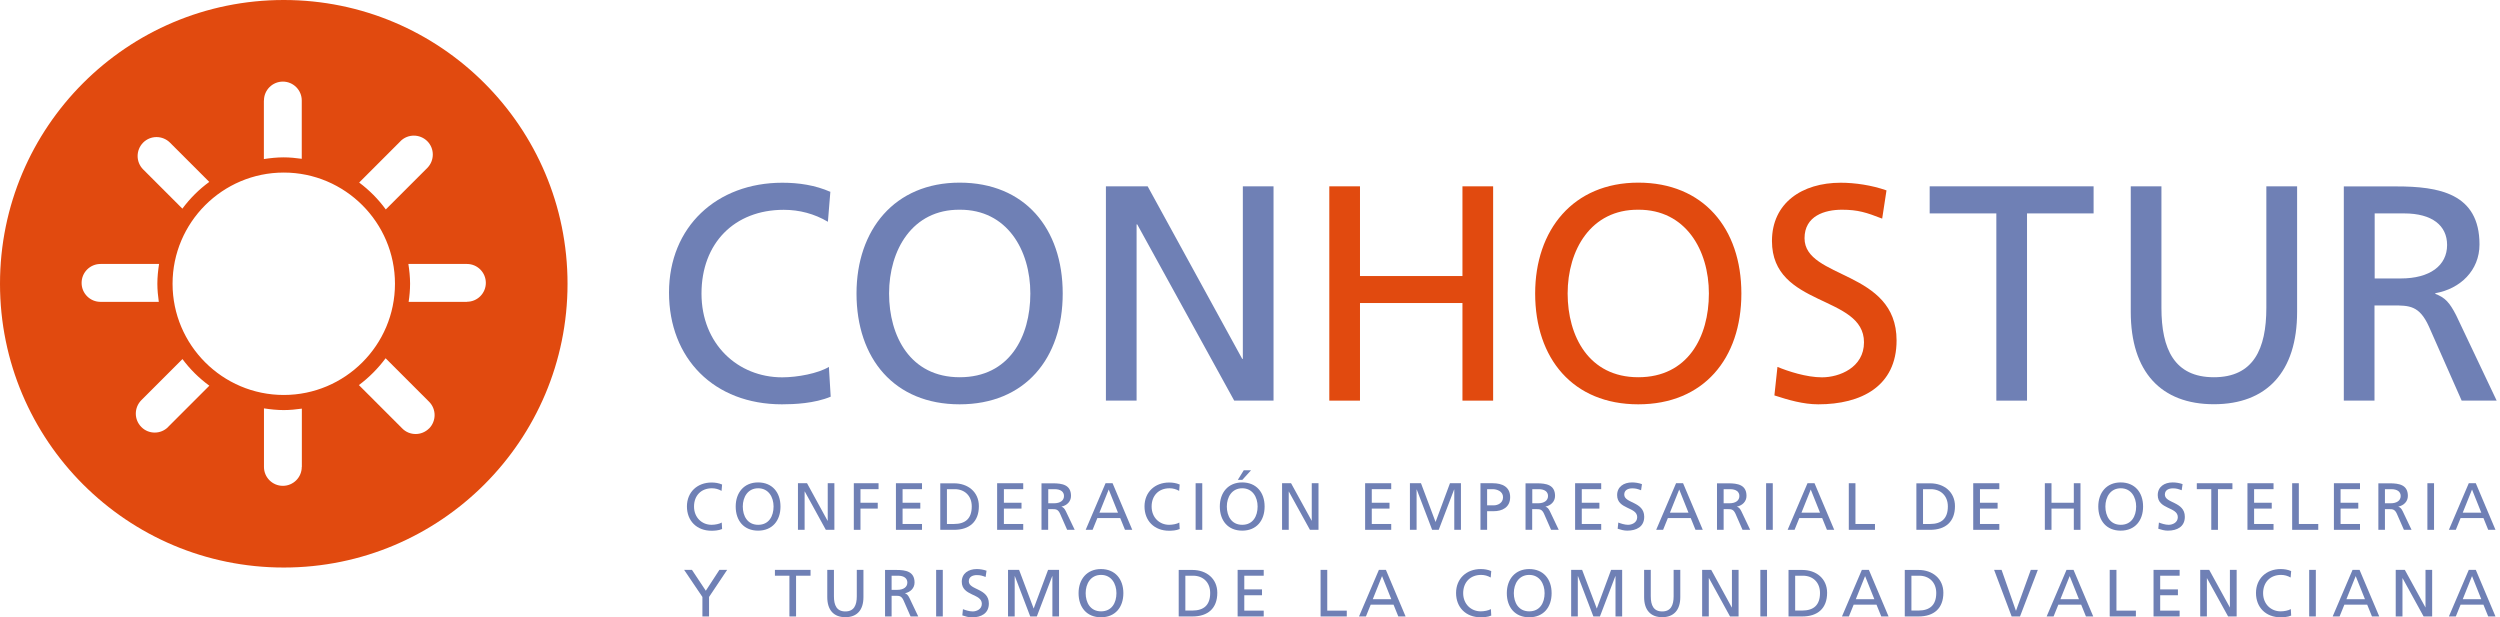 <svg width="162" height="40" viewBox="0 0 162 40" fill="none" xmlns="http://www.w3.org/2000/svg">
<g clip-path="url(#clip0_154_600)">
<path d="M45.516 39.947H45.947V38.682L47.119 36.928H46.617L45.737 38.28L44.839 36.928H44.332L45.516 38.682V39.947Z" fill="#6F80B5"/>
<path d="M51.154 39.947H51.585V37.306H52.523V36.928H50.215V37.306H51.154V39.947Z" fill="#6F80B5"/>
<path d="M55.951 36.928H55.52V38.642C55.52 39.219 55.339 39.621 54.779 39.621C54.22 39.621 54.039 39.224 54.039 38.642V36.928H53.607V38.694C53.607 39.539 54.033 39.994 54.779 39.994C55.526 39.994 55.951 39.539 55.951 38.694V36.928Z" fill="#6F80B5"/>
<path d="M57.345 39.947H57.776V38.607H58.038C58.266 38.607 58.412 38.607 58.546 38.898L59.006 39.947H59.502L58.931 38.746C58.837 38.56 58.773 38.496 58.639 38.443C58.989 38.373 59.263 38.117 59.263 37.75C59.263 37.027 58.686 36.933 58.091 36.933H57.351V39.953L57.345 39.947ZM57.776 37.306H58.19C58.587 37.306 58.796 37.481 58.796 37.75C58.796 38.041 58.551 38.222 58.143 38.222H57.776V37.306Z" fill="#6F80B5"/>
<path d="M61.093 36.928H60.662V39.947H61.093V36.928Z" fill="#6F80B5"/>
<path d="M63.938 36.986C63.728 36.91 63.495 36.875 63.291 36.875C62.749 36.875 62.323 37.161 62.323 37.697C62.323 38.636 63.623 38.449 63.623 39.125C63.623 39.481 63.279 39.621 63.029 39.621C62.807 39.621 62.551 39.533 62.399 39.475L62.358 39.877C62.556 39.942 62.766 40.006 62.976 40.006C63.583 40.006 64.078 39.749 64.078 39.108C64.078 38.111 62.778 38.245 62.778 37.668C62.778 37.353 63.064 37.266 63.303 37.266C63.53 37.266 63.647 37.306 63.868 37.388L63.926 36.992L63.938 36.986Z" fill="#6F80B5"/>
<path d="M65.32 39.947H65.752V37.336H65.763L66.76 39.947H67.186L68.183 37.336H68.195V39.947H68.626V36.928H67.915L66.982 39.434L66.037 36.928H65.32V39.947Z" fill="#6F80B5"/>
<path d="M70.351 38.438C70.351 37.825 70.678 37.254 71.348 37.254C72.013 37.254 72.345 37.819 72.345 38.438C72.345 39.055 72.048 39.615 71.348 39.615C70.648 39.615 70.351 39.038 70.351 38.438ZM69.891 38.438C69.891 39.353 70.421 40 71.342 40C72.263 40 72.794 39.353 72.794 38.438C72.794 37.522 72.258 36.875 71.342 36.875C70.427 36.875 69.891 37.54 69.891 38.438Z" fill="#6F80B5"/>
<path d="M76.38 39.947H77.272C78.269 39.947 78.881 39.423 78.881 38.414C78.881 37.487 78.17 36.933 77.272 36.933H76.38V39.953V39.947ZM76.811 37.306H77.319C77.942 37.306 78.42 37.72 78.42 38.426C78.42 39.207 78.012 39.563 77.266 39.563H76.811V37.306Z" fill="#6F80B5"/>
<path d="M80.198 39.947H81.889V39.569H80.63V38.572H81.778V38.193H80.63V37.306H81.889V36.928H80.198V39.947Z" fill="#6F80B5"/>
<path d="M85.574 39.947H87.271V39.569H86.006V36.928H85.574V39.947Z" fill="#6F80B5"/>
<path d="M88.058 39.947H88.512L88.821 39.184H90.302L90.611 39.947H91.083L89.807 36.928H89.352L88.064 39.947H88.058ZM90.156 38.828H88.956L89.556 37.33L90.156 38.828Z" fill="#6F80B5"/>
<path d="M96.627 37.003C96.412 36.91 96.184 36.875 95.951 36.875C95.03 36.875 94.353 37.493 94.353 38.426C94.353 39.359 94.989 40 95.945 40C96.12 40 96.406 39.988 96.633 39.889L96.61 39.469C96.458 39.563 96.167 39.615 95.951 39.615C95.321 39.615 94.814 39.143 94.814 38.438C94.814 37.732 95.275 37.254 95.974 37.254C96.196 37.254 96.406 37.312 96.598 37.423L96.633 37.003H96.627Z" fill="#6F80B5"/>
<path d="M98.096 38.438C98.096 37.825 98.423 37.254 99.093 37.254C99.758 37.254 100.09 37.819 100.09 38.438C100.09 39.055 99.793 39.615 99.093 39.615C98.394 39.615 98.096 39.038 98.096 38.438ZM97.642 38.438C97.642 39.353 98.172 40 99.093 40C100.014 40 100.545 39.353 100.545 38.438C100.545 37.522 100.009 36.875 99.093 36.875C98.178 36.875 97.642 37.54 97.642 38.438Z" fill="#6F80B5"/>
<path d="M101.811 39.947H102.242V37.336H102.254L103.251 39.947H103.676L104.673 37.336H104.685V39.947H105.116V36.928H104.399L103.472 39.434L102.522 36.928H101.811V39.947Z" fill="#6F80B5"/>
<path d="M108.883 36.928H108.451V38.642C108.451 39.219 108.271 39.621 107.711 39.621C107.151 39.621 106.97 39.224 106.97 38.642V36.928H106.539V38.694C106.539 39.539 106.97 39.994 107.711 39.994C108.451 39.994 108.883 39.539 108.883 38.694V36.928Z" fill="#6F80B5"/>
<path d="M110.299 39.947H110.73V37.464H110.742L112.106 39.947H112.66V36.928H112.229V39.359H112.217L110.888 36.928H110.299V39.947Z" fill="#6F80B5"/>
<path d="M114.503 36.928H114.071V39.947H114.503V36.928Z" fill="#6F80B5"/>
<path d="M115.896 39.947H116.788C117.784 39.947 118.397 39.423 118.397 38.414C118.397 37.487 117.685 36.933 116.788 36.933H115.896V39.953V39.947ZM116.327 37.306H116.834C117.458 37.306 117.936 37.72 117.936 38.426C117.936 39.207 117.528 39.563 116.782 39.563H116.327V37.306Z" fill="#6F80B5"/>
<path d="M119.354 39.947H119.808L120.117 39.184H121.598L121.907 39.947H122.379L121.103 36.928H120.648L119.359 39.947H119.354ZM121.458 38.828H120.257L120.858 37.33L121.458 38.828Z" fill="#6F80B5"/>
<path d="M123.429 39.947H124.321C125.318 39.947 125.93 39.423 125.93 38.414C125.93 37.487 125.219 36.933 124.321 36.933H123.429V39.953V39.947ZM123.86 37.306H124.367C124.991 37.306 125.469 37.72 125.469 38.426C125.469 39.207 125.055 39.563 124.315 39.563H123.86V37.306Z" fill="#6F80B5"/>
<path d="M132.051 36.928H131.596L130.64 39.569H130.629L129.702 36.928H129.218L130.355 39.947H130.897L132.051 36.928Z" fill="#6F80B5"/>
<path d="M132.616 39.947H133.071L133.38 39.184H134.861L135.17 39.947H135.642L134.365 36.928H133.91L132.622 39.947H132.616ZM134.715 38.828H133.514L134.115 37.33L134.715 38.828Z" fill="#6F80B5"/>
<path d="M136.709 39.947H138.406V39.569H137.146V36.928H136.709V39.947Z" fill="#6F80B5"/>
<path d="M139.549 39.947H141.24V39.569H139.98V38.572H141.129V38.193H139.98V37.306H141.24V36.928H139.549V39.947Z" fill="#6F80B5"/>
<path d="M142.574 39.947H143.006V37.464H143.011L144.382 39.947H144.935V36.928H144.498V39.359H144.492L143.157 36.928H142.574V39.947Z" fill="#6F80B5"/>
<path d="M148.462 37.003C148.246 36.91 148.019 36.875 147.786 36.875C146.865 36.875 146.188 37.493 146.188 38.426C146.188 39.359 146.824 40 147.78 40C147.955 40 148.241 39.988 148.468 39.889L148.445 39.469C148.293 39.563 148.002 39.615 147.786 39.615C147.156 39.615 146.649 39.143 146.649 38.438C146.649 37.732 147.11 37.254 147.809 37.254C148.031 37.254 148.241 37.312 148.433 37.423L148.468 37.003H148.462Z" fill="#6F80B5"/>
<path d="M150.066 36.928H149.635V39.947H150.066V36.928Z" fill="#6F80B5"/>
<path d="M151.15 39.947H151.605L151.914 39.184H153.395L153.704 39.947H154.176L152.899 36.928H152.445L151.156 39.947H151.15ZM153.249 38.828H152.048L152.649 37.33L153.249 38.828Z" fill="#6F80B5"/>
<path d="M155.243 39.947H155.68V37.464H155.686L157.05 39.947H157.604V36.928H157.173V39.359H157.167L155.832 36.928H155.243V39.947Z" fill="#6F80B5"/>
<path d="M158.683 39.947H159.137L159.446 39.184H160.927L161.236 39.947H161.708L160.432 36.928H159.977L158.688 39.947H158.683ZM160.787 38.828H159.586L160.187 37.33L160.787 38.828Z" fill="#6F80B5"/>
<path d="M46.786 31.395C46.571 31.302 46.343 31.267 46.11 31.267C45.189 31.267 44.513 31.885 44.513 32.817C44.513 33.75 45.148 34.392 46.104 34.392C46.279 34.392 46.565 34.38 46.792 34.281L46.769 33.861C46.617 33.954 46.326 34.007 46.11 34.007C45.48 34.007 44.973 33.535 44.973 32.823C44.973 32.112 45.434 31.64 46.133 31.64C46.355 31.64 46.565 31.698 46.757 31.809L46.792 31.389L46.786 31.395Z" fill="#6F80B5"/>
<path d="M48.133 32.823C48.133 32.211 48.46 31.64 49.13 31.64C49.795 31.64 50.127 32.205 50.127 32.823C50.127 33.441 49.83 34.007 49.13 34.007C48.431 34.007 48.133 33.429 48.133 32.823ZM47.673 32.823C47.673 33.739 48.203 34.386 49.124 34.386C50.046 34.386 50.576 33.739 50.576 32.823C50.576 31.908 50.04 31.261 49.124 31.261C48.209 31.261 47.673 31.925 47.673 32.823Z" fill="#6F80B5"/>
<path d="M51.707 34.333H52.139V31.85H52.15L53.514 34.333H54.068V31.313H53.637V33.744H53.625L52.296 31.313H51.707V34.333Z" fill="#6F80B5"/>
<path d="M55.327 34.333H55.759V32.957H56.878V32.578H55.759V31.698H56.93V31.313H55.327V34.333Z" fill="#6F80B5"/>
<path d="M58.056 34.333H59.746V33.954H58.487V32.957H59.636V32.578H58.487V31.698H59.746V31.313H58.056V34.333Z" fill="#6F80B5"/>
<path d="M60.93 34.333H61.822C62.819 34.333 63.431 33.809 63.431 32.8C63.431 31.873 62.719 31.319 61.822 31.319H60.93V34.339V34.333ZM61.361 31.698H61.868C62.492 31.698 62.97 32.112 62.97 32.817C62.97 33.599 62.562 33.954 61.816 33.954H61.361V31.698Z" fill="#6F80B5"/>
<path d="M64.614 34.333H66.305V33.954H65.052V32.957H66.194V32.578H65.052V31.698H66.305V31.313H64.614V34.333Z" fill="#6F80B5"/>
<path d="M67.489 34.333H67.921V32.992H68.183C68.41 32.992 68.556 32.992 68.69 33.284L69.151 34.333H69.641L69.069 33.132C68.976 32.946 68.912 32.882 68.778 32.829C69.127 32.759 69.401 32.503 69.401 32.135C69.401 31.412 68.824 31.319 68.23 31.319H67.489V34.339V34.333ZM67.927 31.698H68.34C68.737 31.698 68.947 31.873 68.947 32.141C68.947 32.433 68.702 32.613 68.294 32.613H67.927V31.698Z" fill="#6F80B5"/>
<path d="M70.346 34.333H70.8L71.109 33.569H72.59L72.899 34.333H73.371L72.095 31.313H71.64L70.352 34.333H70.346ZM72.445 33.22H71.243L71.844 31.721L72.445 33.22Z" fill="#6F80B5"/>
<path d="M76.438 31.395C76.222 31.302 75.995 31.267 75.761 31.267C74.84 31.267 74.164 31.885 74.164 32.817C74.164 33.75 74.799 34.392 75.756 34.392C75.931 34.392 76.216 34.38 76.444 34.281L76.42 33.861C76.269 33.954 75.977 34.007 75.761 34.007C75.132 34.007 74.625 33.535 74.625 32.823C74.625 32.112 75.085 31.64 75.785 31.64C76.006 31.64 76.216 31.698 76.409 31.809L76.444 31.389L76.438 31.395Z" fill="#6F80B5"/>
<path d="M77.907 31.313H77.476V34.333H77.907V31.313Z" fill="#6F80B5"/>
<path d="M79.499 32.823C79.499 32.211 79.825 31.64 80.496 31.64C81.16 31.64 81.493 32.205 81.493 32.823C81.493 33.441 81.195 34.007 80.496 34.007C79.796 34.007 79.499 33.429 79.499 32.823ZM79.044 32.823C79.044 33.739 79.575 34.386 80.496 34.386C81.417 34.386 81.947 33.739 81.947 32.823C81.947 31.908 81.411 31.261 80.496 31.261C79.58 31.261 79.044 31.925 79.044 32.823ZM80.21 31.097H80.501L81.067 30.474H80.595L80.21 31.097Z" fill="#6F80B5"/>
<path d="M83.078 34.333H83.51V31.85H83.515L84.885 34.333H85.439V31.313H85.002V33.744H84.996L83.661 31.313H83.078V34.333Z" fill="#6F80B5"/>
<path d="M88.46 34.333H90.151V33.954H88.891V32.957H90.04V32.578H88.891V31.698H90.151V31.313H88.46V34.333Z" fill="#6F80B5"/>
<path d="M91.363 34.333H91.795V31.721H91.806L92.803 34.333H93.229L94.226 31.721H94.237V34.333H94.669V31.313H93.958L93.025 33.826L92.08 31.313H91.363V34.333Z" fill="#6F80B5"/>
<path d="M96.365 31.698H96.732C97.001 31.698 97.397 31.838 97.397 32.217C97.397 32.596 97.059 32.747 96.791 32.747H96.365V31.698ZM95.934 34.333H96.365V33.126H96.791C97.333 33.126 97.858 32.887 97.858 32.217C97.858 31.546 97.344 31.313 96.727 31.313H95.934V34.333Z" fill="#6F80B5"/>
<path d="M98.855 34.333H99.286V32.992H99.542C99.77 32.992 99.916 32.992 100.05 33.284L100.51 34.333H101.006L100.434 33.132C100.341 32.946 100.277 32.882 100.143 32.829C100.493 32.759 100.767 32.503 100.767 32.135C100.767 31.412 100.19 31.319 99.595 31.319H98.855V34.339V34.333ZM99.292 31.698H99.706C100.102 31.698 100.312 31.873 100.312 32.141C100.312 32.433 100.067 32.613 99.659 32.613H99.292V31.698Z" fill="#6F80B5"/>
<path d="M102.067 34.333H103.758V33.954H102.499V32.957H103.641V32.578H102.499V31.698H103.758V31.313H102.067V34.333Z" fill="#6F80B5"/>
<path d="M106.399 31.372C106.189 31.296 105.956 31.261 105.758 31.261C105.216 31.261 104.79 31.546 104.79 32.083C104.79 33.021 106.09 32.835 106.09 33.511C106.09 33.867 105.746 34.007 105.495 34.007C105.274 34.007 105.017 33.919 104.866 33.861L104.825 34.263C105.023 34.327 105.233 34.386 105.443 34.386C106.049 34.386 106.545 34.129 106.545 33.488C106.545 32.491 105.251 32.625 105.251 32.048C105.251 31.733 105.536 31.645 105.775 31.645C106.003 31.645 106.119 31.686 106.341 31.768L106.399 31.372Z" fill="#6F80B5"/>
<path d="M107.314 34.333H107.769L108.078 33.569H109.559L109.868 34.333H110.34L109.063 31.313H108.609L107.32 34.333H107.314ZM109.413 33.22H108.212L108.813 31.721L109.413 33.22Z" fill="#6F80B5"/>
<path d="M111.261 34.333H111.692V32.992H111.949C112.176 32.992 112.322 32.992 112.456 33.284L112.916 34.333H113.412L112.841 33.132C112.747 32.946 112.683 32.882 112.549 32.829C112.899 32.759 113.173 32.503 113.173 32.135C113.173 31.412 112.596 31.319 112.001 31.319H111.261V34.339V34.333ZM111.692 31.698H112.106C112.503 31.698 112.712 31.873 112.712 32.141C112.712 32.433 112.473 32.613 112.059 32.613H111.692V31.698Z" fill="#6F80B5"/>
<path d="M114.876 31.313H114.444V34.333H114.876V31.313Z" fill="#6F80B5"/>
<path d="M115.832 34.333H116.287L116.596 33.569H118.077L118.386 34.333H118.858L117.581 31.313H117.126L115.838 34.333H115.832ZM117.937 33.22H116.736L117.336 31.721L117.937 33.22Z" fill="#6F80B5"/>
<path d="M119.802 34.333H121.498V33.954H120.233V31.313H119.802V34.333Z" fill="#6F80B5"/>
<path d="M124.181 34.333H125.073C126.07 34.333 126.682 33.809 126.682 32.8C126.682 31.873 125.97 31.319 125.073 31.319H124.181V34.339V34.333ZM124.612 31.698H125.119C125.743 31.698 126.221 32.112 126.221 32.817C126.221 33.599 125.813 33.954 125.067 33.954H124.612V31.698Z" fill="#6F80B5"/>
<path d="M127.865 34.333H129.556V33.954H128.302V32.957H129.445V32.578H128.302V31.698H129.556V31.313H127.865V34.333Z" fill="#6F80B5"/>
<path d="M132.506 34.333H132.937V32.957H134.383V34.333H134.815V31.313H134.383V32.578H132.937V31.313H132.506V34.333Z" fill="#6F80B5"/>
<path d="M136.429 32.823C136.429 32.211 136.756 31.64 137.426 31.64C138.091 31.64 138.423 32.205 138.423 32.823C138.423 33.441 138.126 34.007 137.426 34.007C136.727 34.007 136.429 33.429 136.429 32.823ZM135.969 32.823C135.969 33.739 136.499 34.386 137.42 34.386C138.342 34.386 138.872 33.739 138.872 32.823C138.872 31.908 138.336 31.261 137.42 31.261C136.505 31.261 135.969 31.925 135.969 32.823Z" fill="#6F80B5"/>
<path d="M141.437 31.372C141.227 31.296 140.994 31.261 140.79 31.261C140.248 31.261 139.822 31.546 139.822 32.083C139.822 33.021 141.122 32.835 141.122 33.511C141.122 33.867 140.778 34.007 140.528 34.007C140.306 34.007 140.05 33.919 139.898 33.861L139.857 34.263C140.055 34.327 140.265 34.386 140.475 34.386C141.082 34.386 141.577 34.129 141.577 33.488C141.577 32.491 140.283 32.625 140.283 32.048C140.283 31.733 140.569 31.645 140.808 31.645C141.035 31.645 141.152 31.686 141.373 31.768L141.431 31.372H141.437Z" fill="#6F80B5"/>
<path d="M143.291 34.333H143.723V31.698H144.661V31.313H142.353V31.698H143.291V34.333Z" fill="#6F80B5"/>
<path d="M145.635 34.333H147.325V33.954H146.066V32.957H147.209V32.578H146.066V31.698H147.325V31.313H145.635V34.333Z" fill="#6F80B5"/>
<path d="M148.532 34.333H150.223V33.954H148.964V31.313H148.532V34.333Z" fill="#6F80B5"/>
<path d="M151.237 34.333H152.928V33.954H151.669V32.957H152.817V32.578H151.669V31.698H152.928V31.313H151.237V34.333Z" fill="#6F80B5"/>
<path d="M154.112 34.333H154.544V32.992H154.806C155.033 32.992 155.179 32.992 155.313 33.284L155.774 34.333H156.269L155.698 33.132C155.605 32.946 155.541 32.882 155.407 32.829C155.756 32.759 156.03 32.503 156.03 32.135C156.03 31.412 155.453 31.319 154.859 31.319H154.118V34.339L154.112 34.333ZM154.544 31.698H154.958C155.354 31.698 155.564 31.873 155.564 32.141C155.564 32.433 155.319 32.613 154.911 32.613H154.544V31.698Z" fill="#6F80B5"/>
<path d="M157.726 31.313H157.295V34.333H157.726V31.313Z" fill="#6F80B5"/>
<path d="M158.683 34.333H159.137L159.446 33.569H160.927L161.236 34.333H161.708L160.432 31.313H159.977L158.688 34.333H158.683ZM160.787 33.22H159.586L160.187 31.721L160.787 33.22Z" fill="#6F80B5"/>
<path d="M18.388 0C8.232 0 0 8.232 0 18.388C0 28.544 8.232 36.776 18.388 36.776C28.544 36.776 36.776 28.544 36.776 18.388C36.776 8.232 28.538 0 18.388 0ZM25.95 9.147C26.428 8.669 27.203 8.669 27.687 9.147C28.165 9.625 28.165 10.401 27.687 10.885L24.999 13.572C24.515 12.908 23.932 12.319 23.274 11.829L25.955 9.147H25.95ZM25.594 18.388C25.594 22.364 22.358 25.594 18.388 25.594C14.418 25.594 11.182 22.358 11.182 18.388C11.182 14.418 14.418 11.182 18.388 11.182C22.358 11.182 25.594 14.418 25.594 18.388ZM17.105 6.512C17.105 5.836 17.653 5.288 18.33 5.288C19.006 5.288 19.554 5.836 19.554 6.512V10.29C19.169 10.238 18.784 10.197 18.382 10.197C17.945 10.197 17.519 10.243 17.099 10.307V6.512H17.105ZM9.276 9.241C9.754 8.763 10.529 8.763 11.013 9.241L13.561 11.788C12.896 12.272 12.313 12.855 11.818 13.52L9.276 10.978C8.798 10.5 8.798 9.725 9.276 9.241ZM5.288 18.33C5.288 17.653 5.836 17.105 6.512 17.105H10.307C10.243 17.525 10.197 17.951 10.197 18.388C10.197 18.784 10.238 19.175 10.29 19.56H6.512C5.836 19.56 5.288 19.012 5.288 18.335V18.33ZM10.896 27.669C10.657 27.909 10.342 28.031 10.028 28.031C9.713 28.031 9.398 27.914 9.159 27.669C8.681 27.191 8.681 26.416 9.159 25.932L11.823 23.268C12.313 23.927 12.902 24.509 13.566 24.993L10.89 27.669H10.896ZM19.554 30.258C19.554 30.934 19.006 31.482 18.33 31.482C17.653 31.482 17.105 30.934 17.105 30.258V26.463C17.525 26.527 17.951 26.573 18.388 26.573C18.784 26.573 19.175 26.533 19.56 26.48V30.258H19.554ZM27.803 27.763C27.564 28.002 27.25 28.124 26.935 28.124C26.62 28.124 26.305 28.008 26.066 27.763L23.256 24.953C23.915 24.463 24.498 23.874 24.988 23.215L27.803 26.031C28.282 26.509 28.282 27.285 27.803 27.768V27.763ZM30.258 19.56H26.48C26.538 19.175 26.573 18.784 26.573 18.388C26.573 17.951 26.527 17.525 26.463 17.105H30.258C30.934 17.105 31.482 17.653 31.482 18.33C31.482 19.006 30.934 19.554 30.258 19.554V19.56Z" fill="#E14A0F"/>
<path d="M53.818 12.435C52.821 11.998 51.771 11.841 50.693 11.841C46.454 11.841 43.352 14.686 43.352 18.959C43.352 23.233 46.273 26.2 50.669 26.2C51.486 26.2 52.78 26.142 53.829 25.705L53.712 23.775C53.019 24.195 51.684 24.451 50.687 24.451C47.801 24.451 45.457 22.282 45.457 19.023C45.457 15.764 47.585 13.596 50.786 13.596C51.8 13.596 52.774 13.852 53.648 14.371L53.806 12.441L53.818 12.435Z" fill="#6F80B5"/>
<path d="M57.612 19.018C57.612 16.196 59.122 13.566 62.189 13.59C65.25 13.572 66.766 16.196 66.766 19.018C66.766 21.839 65.396 24.445 62.189 24.445C58.983 24.445 57.612 21.781 57.612 19.018ZM55.502 19.018C55.502 23.233 57.951 26.2 62.183 26.2C66.416 26.2 68.864 23.238 68.864 19.018C68.864 14.797 66.398 11.835 62.183 11.835C57.968 11.835 55.502 14.896 55.502 19.018Z" fill="#6F80B5"/>
<path d="M71.663 25.961H73.651V14.54H73.692L79.977 25.961H82.525V12.074H80.536V23.256H80.496L74.368 12.074H71.663V25.961Z" fill="#6F80B5"/>
<path d="M86.139 25.961H88.127V19.636H94.767V25.961H96.755V12.074H94.767V17.887H88.127V12.074H86.139V25.961Z" fill="#E14A0F"/>
<path d="M101.583 19.018C101.583 16.196 103.093 13.566 106.16 13.59C109.221 13.572 110.736 16.196 110.736 19.018C110.736 21.839 109.366 24.445 106.16 24.445C102.953 24.445 101.583 21.781 101.583 19.018ZM99.478 19.018C99.478 23.233 101.927 26.2 106.16 26.2C110.392 26.2 112.841 23.238 112.841 19.018C112.841 14.797 110.375 11.835 106.16 11.835C101.945 11.835 99.478 14.896 99.478 19.018Z" fill="#E14A0F"/>
<path d="M122.239 12.336C121.283 11.998 120.193 11.841 119.277 11.841C116.77 11.841 114.823 13.153 114.823 15.619C114.823 19.933 120.787 19.082 120.787 22.183C120.787 23.816 119.196 24.451 118.065 24.451C117.05 24.451 115.855 24.055 115.179 23.775L114.981 25.623C115.896 25.92 116.852 26.2 117.826 26.2C120.612 26.2 122.898 25.028 122.898 22.061C122.898 17.484 116.934 18.102 116.934 15.438C116.934 13.986 118.245 13.59 119.359 13.59C120.391 13.59 120.951 13.771 121.965 14.167L122.245 12.336H122.239Z" fill="#E14A0F"/>
<path d="M129.363 25.961H131.351V13.829H135.665V12.074H125.043V13.829H129.363V25.961Z" fill="#6F80B5"/>
<path d="M148.847 12.074H146.859V19.95C146.859 22.615 146.025 24.445 143.46 24.445C140.895 24.445 140.061 22.615 140.061 19.95V12.074H138.073V20.207C138.073 24.107 140.044 26.194 143.46 26.194C146.877 26.194 148.853 24.107 148.853 20.207V12.074H148.847Z" fill="#6F80B5"/>
<path d="M151.879 25.961H153.867V19.793H155.062C156.117 19.793 156.77 19.793 157.388 21.146L159.516 25.961H161.784L159.161 20.434C158.723 19.577 158.426 19.28 157.808 19.041V19C159.417 18.72 160.671 17.531 160.671 15.84C160.671 12.517 158.024 12.08 155.278 12.08H151.879V25.961ZM153.873 13.829H155.785C157.616 13.829 158.572 14.622 158.572 15.875C158.572 17.21 157.458 18.044 155.569 18.044H153.879V13.829H153.873Z" fill="#6F80B5"/>
</g>
<defs>
<clipPath id="clip0_154_600">
<rect width="161.784" height="40" fill="white"/>
</clipPath>
</defs>
</svg>
